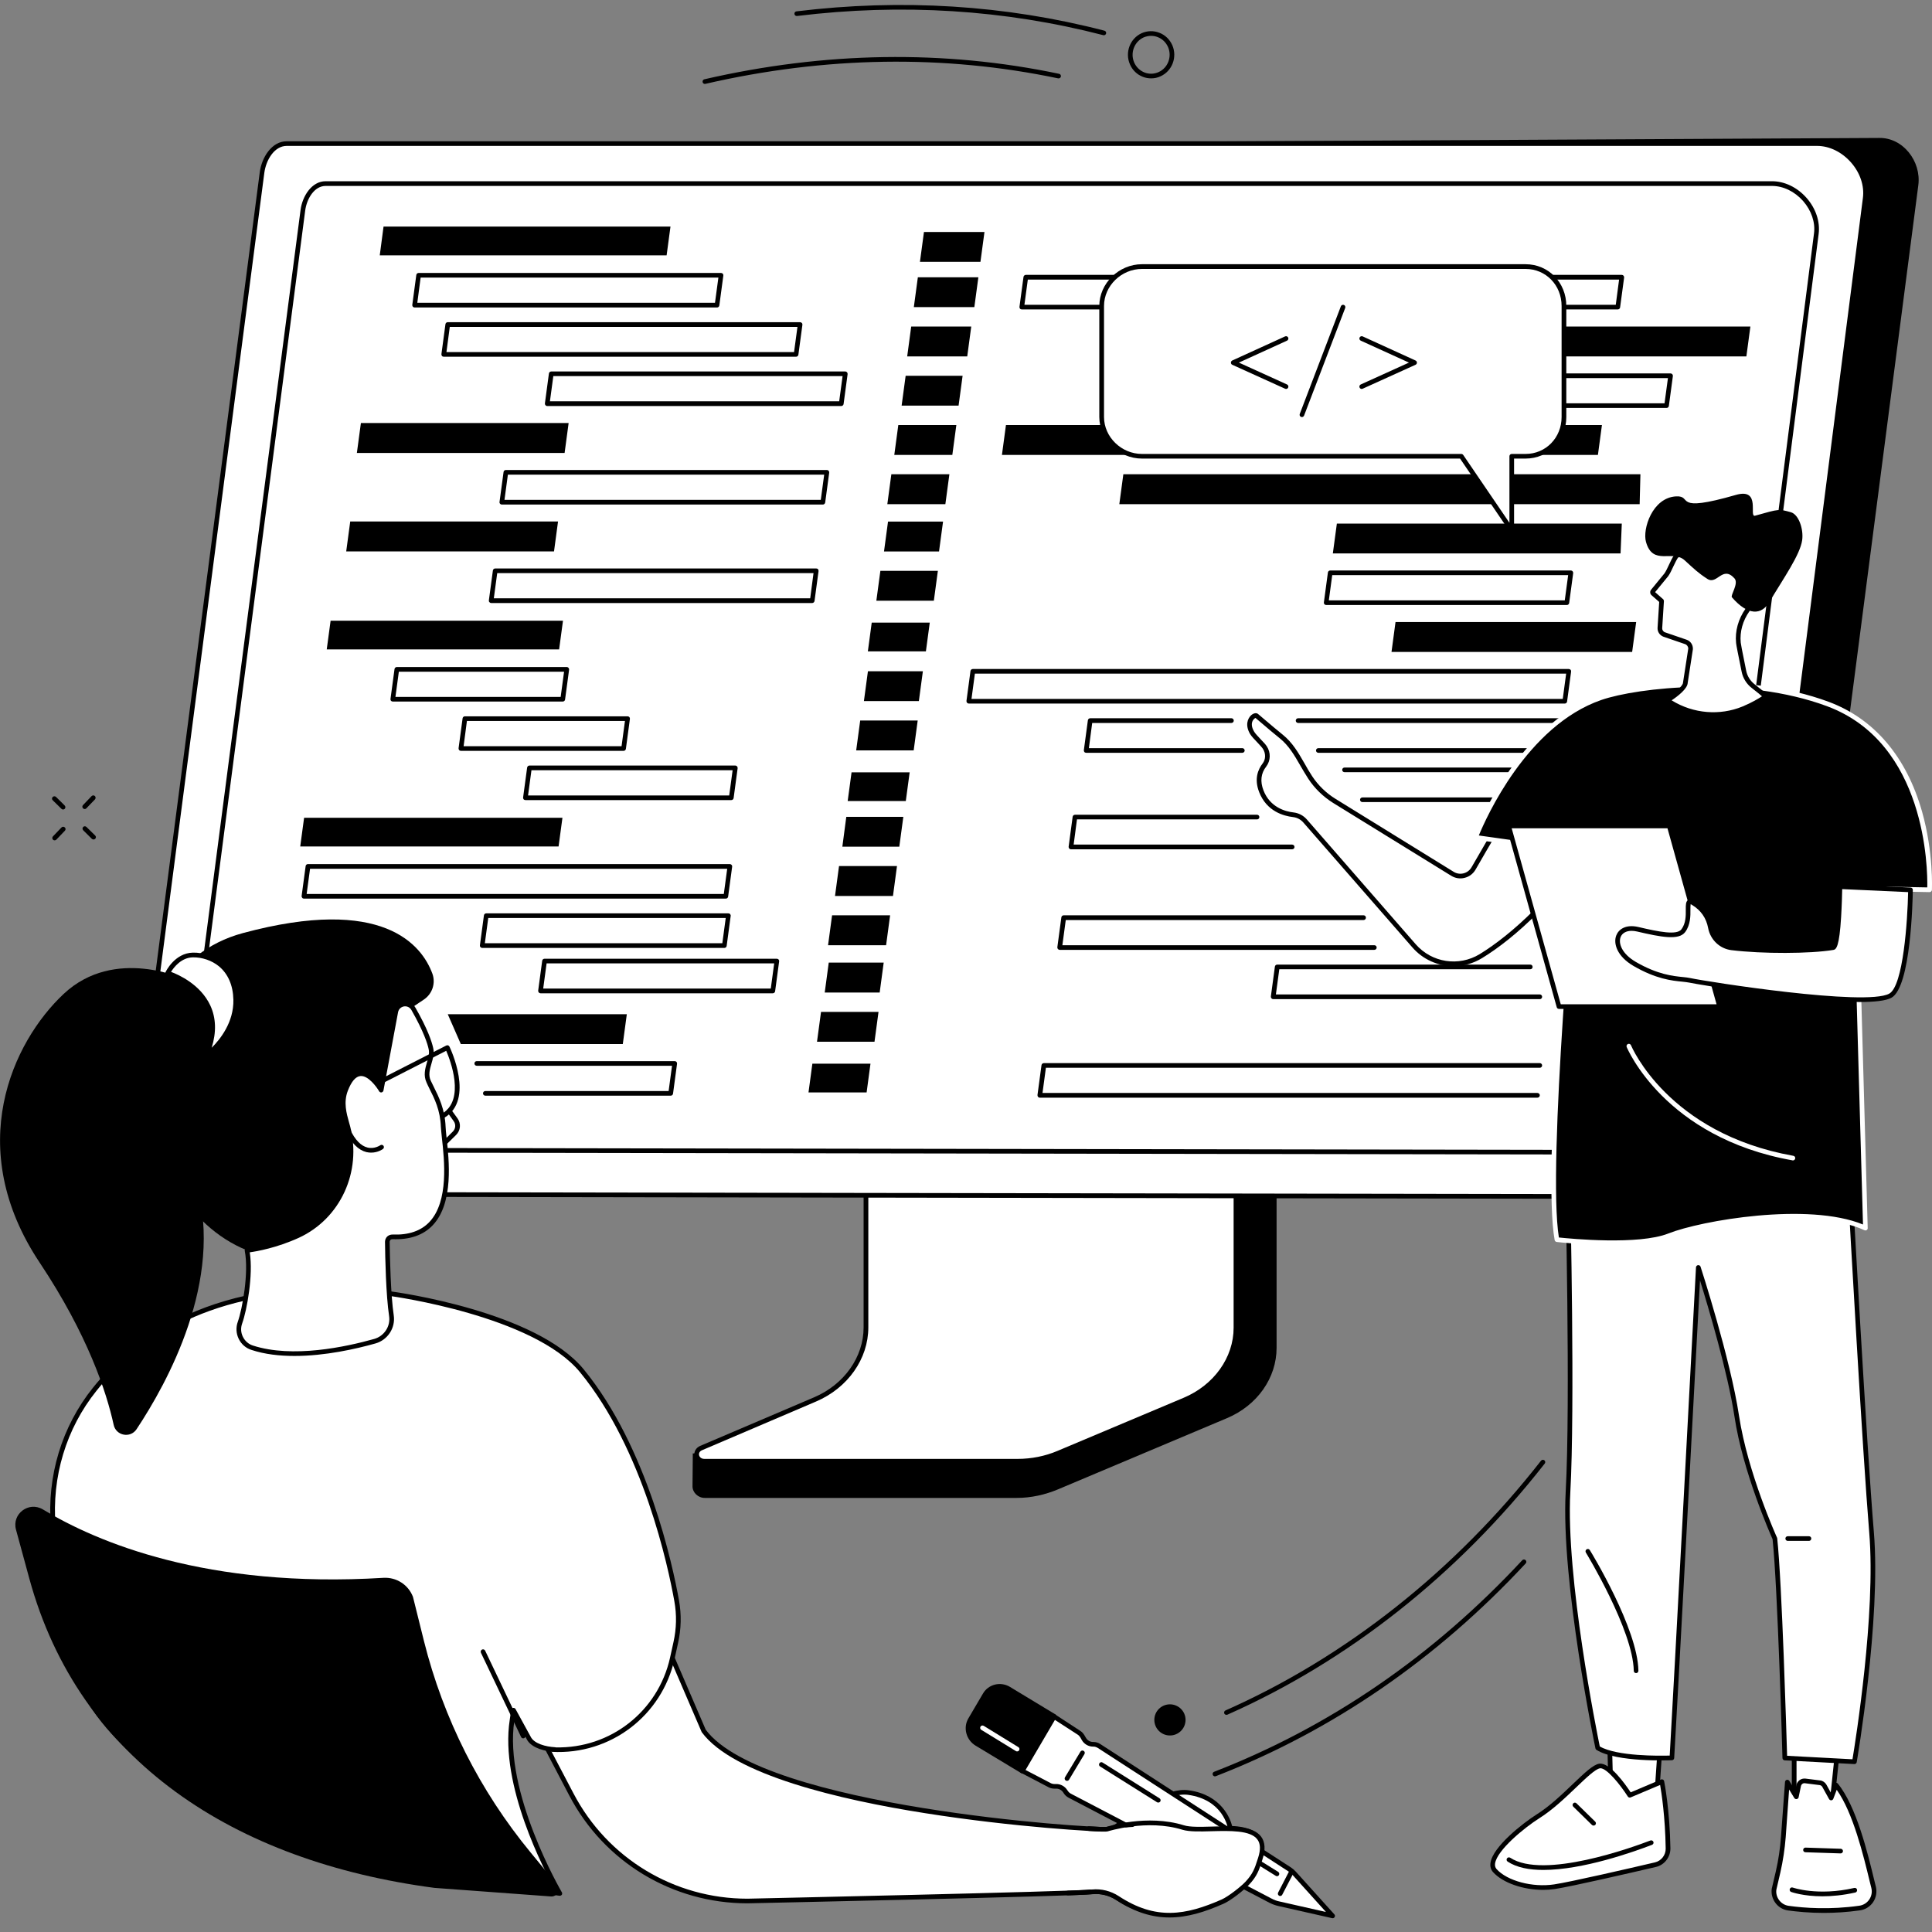<svg version="1.2" xmlns="http://www.w3.org/2000/svg" viewBox="0 0 2500 2500" width="800" height="800">
	<rect x="0" y="0" width="2500" height="2500" fill="#808080" stroke="none"/>
	<title>24070836_bwink_edu_05_single_05</title>
	<style>
		.s0 { fill: #000000 } 
		.s1 { fill: #ffffff } 
	</style>
	<g id="Illustration">
		<g id="Coding workshop 1 ">
			<g id="&lt;Group&gt;">
				<g id="&lt;Group&gt;">
					<g id="&lt;Group&gt;">
						<g id="&lt;Group&gt;">
							<path id="&lt;Path&gt;" class="s0" d="m1646.9 1334.6l-474.3 3c-3 0-4 2.8-4 5.6v403.5c0 38.6-269.5 139-272.1 133.9l-0.4 42.7c0 7.9 7 15 15.9 15h6q0 0 0.1 0h397.6c18.5 0 36.7-4.1 53.4-11.1l218.6-92.1c39.4-16.6 64.2-52.2 64.2-91v-403.9c0-2.7-1.9-5.6-5-5.6z"/>
							<g id="&lt;Group&gt;">
								<path id="&lt;Path&gt;" class="s1" d="m1120.5 1314.1v403.6c0 39.8-25.6 76-65.8 93.2l-147.5 62.9c-9.6 4.1-6.3 17 4.3 17h405.3c18.2 0 36.2-3.6 52.7-10.5l163.4-68.8c40.5-17.1 66.4-53.4 66.4-93.4v-404c0-1.7-1.5-3-3.4-3h-472c-1.9 0-3.4 1.3-3.4 3z"/>
								<path id="&lt;Compound Path&gt;" class="s0" d="m1316.8 1893.9h-405.3c-7.4 0-11.8-4.9-12.8-9.8-1.1-5.5 1.8-10.7 7.3-13.1l147.5-62.9c38.9-16.6 64-52.1 64-90.4v-403.6c0-3.3 2.9-6 6.4-6h472c3.5 0 6.4 2.7 6.4 6v404c0 41-26.8 78.7-68.2 96.2l-163.5 68.8c-16.7 7-35.3 10.8-53.8 10.8zm-193.2-579.7v403.5c0 40.7-26.6 78.4-67.7 95.9l-147.5 63c-2.9 1.2-4.3 3.6-3.8 6.3 0.5 2.3 2.6 4.9 6.9 4.9h405.3c17.7 0 35.5-3.5 51.5-10.3l163.4-68.8c39.2-16.5 64.6-52.1 64.6-90.6v-404c-0.1 0.1-0.2 0-0.4 0h-472c-0.2 0-0.3 0-0.3 0.1z"/>
							</g>
						</g>
						<g id="&lt;Group&gt;">
							<path id="&lt;Path&gt;" class="s0" d="m234 1545.4l2044.2 4.6c17.9 0 35.7-13.5 38-31.3l166.1-1279.1c4-31-20-61.8-50.9-61.1l-2020.5 10.7z"/>
							<g id="&lt;Group&gt;">
								<path id="&lt;Path&gt;" class="s1" d="m2351.2 185.8c35.1 0 66.9 35.7 62.4 70.6l-161.3 1259.2c-2.3 17.8-21.3 32.8-39.2 32.8l-2008-3.2c-21.5 0-35.8-17.8-33.1-39.2l167-1282.5c2.3-17.8 14.1-37.7 32-37.7z"/>
								<path id="&lt;Compound Path&gt;" class="s0" d="m2213.1 1551.5l-2008-3.3c-10.9 0-20.6-4.2-27.3-11.9-7-8-10.2-19.2-8.8-30.6l167.1-1282.6c2.5-19.5 15.6-40.3 34.9-40.3h1980.2c17.7 0 35.4 8.5 48.5 23.4 13 14.8 19.1 33.2 16.9 50.6l-161.3 1259.2c-2.4 18.9-22.1 35.5-42.2 35.5zm-1842.1-1362.7c-15.9 0-26.8 18.1-29 35.1l-167 1282.5c-1.2 9.9 1.3 19.1 7.3 25.9 5.6 6.3 13.7 9.9 22.8 9.9l2008 3.2c16.9 0 34.2-14.4 36.2-30.2l161.3-1259.2c2-15.6-3.6-32.4-15.4-45.8-12-13.6-28-21.4-44-21.4z"/>
							</g>
							<path id="&lt;Compound Path&gt;" class="s0" d="m2165.9 1494.1l-1897.3-3c-10 0-19-3.9-25.2-11-6.6-7.4-9.5-17.7-8.1-28.4l153.6-1179.9c2.3-18 14.5-37.3 32.4-37.3h1871.6c16.4 0 32.7 7.9 44.8 21.6 12 13.7 17.7 30.7 15.6 46.8l-148.4 1158.4c-2.2 17.5-20.5 32.8-39 32.8zm-1744.6-1253.5c-14.5 0-24.4 16.5-26.4 32l-153.7 1179.9c-1.1 9 1.2 17.4 6.7 23.6 5.1 5.8 12.5 9 20.7 9l1897.3 3c15.4 0 31.2-13.1 33.1-27.6l148.3-1158.4c1.9-14.3-3.3-29.6-14.1-42-11-12.4-25.7-19.5-40.3-19.5z"/>
						</g>
					</g>
				</g>
				<g id="&lt;Group&gt;">
					<g id="&lt;Group&gt;">
						<path id="&lt;Compound Path&gt;" class="s0" d="m2093.4 400.4h-771.2c-0.9 0-1.7-0.3-2.3-1-0.6-0.7-0.8-1.5-0.7-2.4l5.2-38.6c0.2-1.5 1.5-2.7 3-2.7h771.2c0.9 0 1.7 0.4 2.3 1.1 0.5 0.6 0.8 1.5 0.7 2.4l-5.2 38.6c-0.2 1.5-1.5 2.6-3 2.6zm-767.8-6h765.2l4.3-32.6h-765.1z"/>
						<path id="&lt;Path&gt;" class="s0" d="m2259.8 461.2h-785.7l5.2-38.7h785.7z"/>
						<path id="&lt;Compound Path&gt;" class="s0" d="m2156.5 527.9h-406.1c-0.9 0-1.7-0.3-2.3-1-0.6-0.7-0.8-1.5-0.7-2.4l5.2-38.7c0.2-1.5 1.4-2.6 3-2.6h406.1c0.9 0 1.7 0.4 2.3 1.1 0.5 0.6 0.8 1.5 0.7 2.3l-5.2 38.7c-0.2 1.5-1.5 2.6-3 2.6zm-402.7-6h400.1l4.4-32.6h-400.1z"/>
						<path id="&lt;Compound Path&gt;" class="s0" d="m2024.8 910.4h-771.2c-0.8 0-1.7-0.4-2.2-1-0.6-0.7-0.9-1.6-0.8-2.4l5.2-38.7c0.2-1.5 1.5-2.6 3-2.6h771.2c0.9 0 1.7 0.4 2.3 1 0.6 0.7 0.8 1.6 0.7 2.4l-5.2 38.7c-0.2 1.5-1.4 2.6-3 2.6zm-767.7-6h765.1l4.4-32.7h-765.1z"/>
						<path id="&lt;Path&gt;" class="s0" d="m1607.6 974.1h-202.1c-0.9 0-1.7-0.3-2.3-1-0.5-0.6-0.8-1.5-0.7-2.4l5.2-38.6c0.2-1.5 1.5-2.7 3-2.7h182.8c1.6 0 3 1.4 3 3.1 0 1.6-1.4 3-3 3h-180.2l-4.3 32.6h198.6c1.6 0 3 1.4 3 3 0 1.7-1.4 3-3 3z"/>
						<path id="&lt;Path&gt;" class="s0" d="m2191.3 974.1h-485.4c-1.6 0-3-1.3-3-3 0-1.6 1.4-3 3-3h482.7l4.4-32.6h-513.3c-1.6 0-3-1.4-3-3 0-1.7 1.4-3.1 3-3.1h516.8c0.8 0 1.7 0.4 2.2 1.1 0.6 0.6 0.9 1.5 0.8 2.4l-5.2 38.6c-0.2 1.5-1.5 2.6-3 2.6z"/>
						<path id="&lt;Path&gt;" class="s0" d="m2182.7 1037.9h-419.8c-1.6 0-3-1.4-3-3 0-1.7 1.4-3 3-3h417.2l4.3-32.7h-444.6c-1.6 0-3-1.3-3-3 0-1.7 1.4-3 3-3h448.1c0.9 0 1.7 0.4 2.3 1 0.5 0.7 0.8 1.5 0.7 2.4l-5.2 38.7c-0.2 1.5-1.5 2.6-3 2.6z"/>
						<path id="&lt;Path&gt;" class="s0" d="m1672 1099h-286.2c-0.9 0-1.7-0.4-2.3-1.1-0.5-0.6-0.8-1.5-0.7-2.3l5.2-38.7c0.2-1.5 1.5-2.6 3-2.6h235.6c1.7 0 3 1.3 3 3 0 1.7-1.3 3-3 3h-233l-4.3 32.6h282.7c1.7 0 3.1 1.4 3.1 3.1 0 1.6-1.4 3-3.1 3z"/>
						<path id="&lt;Path&gt;" class="s0" d="m2067.7 588.7h-771.2l5.2-38.7h771.2z"/>
						<path id="&lt;Path&gt;" class="s0" d="m2121.7 652.4h-673.3l5.2-38.7h669.1z"/>
						<path id="&lt;Compound Path&gt;" class="s0" d="m2027.5 782.9h-311.4c-0.9 0-1.7-0.4-2.3-1-0.6-0.7-0.8-1.5-0.7-2.4l5.2-38.7c0.2-1.5 1.5-2.6 3-2.6h311.4c0.8 0 1.7 0.4 2.2 1 0.6 0.7 0.9 1.6 0.8 2.4l-5.2 38.7c-0.2 1.5-1.5 2.6-3 2.6zm-308-6h305.3l4.4-32.7h-305.3z"/>
						<path id="&lt;Path&gt;" class="s0" d="m2112 843.6h-311.4l5.2-38.7h311.4z"/>
						<path id="&lt;Path&gt;" class="s0" d="m2097 716.1h-372.3l5.2-38.6h368.7z"/>
						<path id="&lt;Path&gt;" class="s1" d="m1990.6 1162.4h-771.3l5.2-38.7h771.3z"/>
						<path id="&lt;Path&gt;" class="s0" d="m1778.4 1229.1h-407.2c-0.8 0-1.7-0.4-2.2-1-0.6-0.7-0.9-1.5-0.8-2.4l5.2-38.7c0.2-1.5 1.5-2.6 3-2.6h388.1c1.7 0 3 1.4 3 3 0 1.7-1.3 3.1-3 3.1h-385.4l-4.4 32.6h403.7c1.6 0 3 1.3 3 3 0 1.7-1.4 3-3 3z"/>
						<path id="&lt;Path&gt;" class="s0" d="m1992.5 1292.9h-345c-0.8 0-1.7-0.4-2.2-1.1-0.6-0.6-0.9-1.5-0.8-2.4l5.2-38.6c0.2-1.5 1.5-2.6 3-2.6h327.5c1.7 0 3 1.3 3 3 0 1.7-1.3 3-3 3h-324.8l-4.4 32.6h341.5c1.7 0 3 1.4 3 3.1 0 1.6-1.3 3-3 3z"/>
						<path id="&lt;Path&gt;" class="s1" d="m1964.8 1353.6h-771.2l5.2-38.7h771.2z"/>
						<path id="&lt;Path&gt;" class="s0" d="m1989.4 1420.4h-643.9c-0.9 0-1.7-0.4-2.3-1.1-0.5-0.6-0.8-1.5-0.7-2.4l5.2-38.6c0.2-1.5 1.5-2.6 3-2.6h641.8c1.7 0 3 1.3 3 3 0 1.6-1.3 3-3 3h-639.1l-4.4 32.6h640.4c1.7 0 3.1 1.4 3.1 3 0 1.7-1.4 3.1-3.1 3.1z"/>
					</g>
					<g id="&lt;Group&gt;">
						<path id="&lt;Path&gt;" class="s0" d="m1198.1 842.9h-75.1l5-37.2h75.1z"/>
						<path id="&lt;Path&gt;" class="s0" d="m1260.8 397.4h-78.3l5.2-38.6h78.3z"/>
						<path id="&lt;Path&gt;" class="s0" d="m1268.7 338.8h-78.3l5.2-38.6h78.3z"/>
						<path id="&lt;Path&gt;" class="s0" d="m1251.6 461.2h-77.7l5.2-38.7h77.7z"/>
						<path id="&lt;Path&gt;" class="s0" d="m1240.4 524.9h-73.7l5.2-38.6h73.7z"/>
						<path id="&lt;Path&gt;" class="s0" d="m1232.3 588.7h-75.1l5.2-38.7h75.1z"/>
						<path id="&lt;Path&gt;" class="s0" d="m1223.3 652.4h-75.1l5.2-38.7h75.1z"/>
						<path id="&lt;Path&gt;" class="s0" d="m1208.4 777.3h-74.4l5.2-38.6h74.4z"/>
						<path id="&lt;Path&gt;" class="s0" d="m1215.1 713.6h-71.2l5.2-38.7h71.2z"/>
						<path id="&lt;Path&gt;" class="s0" d="m1172.1 1036.5h-75.2l5-37.1h75.2z"/>
						<path id="&lt;Path&gt;" class="s0" d="m1182.3 971h-74.4l5.2-38.7h74.4z"/>
						<path id="&lt;Path&gt;" class="s0" d="m1189 907.2h-71.1l5.2-38.6h71.1z"/>
						<path id="&lt;Path&gt;" class="s0" d="m1121.4 1413.6h-75.2l5-37.2h75.2z"/>
						<path id="&lt;Path&gt;" class="s0" d="m1163.7 1095.6h-73.7l5.1-38.6h73.8z"/>
						<path id="&lt;Path&gt;" class="s0" d="m1155.5 1159.4h-75l5.2-38.7h75z"/>
						<path id="&lt;Path&gt;" class="s0" d="m1146.6 1223.1h-75.1l5.2-38.7h75.1z"/>
						<path id="&lt;Path&gt;" class="s0" d="m1131.6 1348h-74.4l5.2-38.6h74.4z"/>
						<path id="&lt;Path&gt;" class="s0" d="m1138.3 1284.3h-71.1l5.2-38.7h71.1z"/>
					</g>
					<g id="&lt;Group&gt;">
						<path id="&lt;Path&gt;" class="s0" d="m862.6 330.4h-371.2l4.9-37.2h371.3z"/>
						<path id="&lt;Compound Path&gt;" class="s0" d="m927.8 397.9h-391.3c-0.9 0-1.7-0.4-2.3-1-0.5-0.7-0.8-1.6-0.7-2.4l5.2-38.7c0.2-1.5 1.5-2.6 3-2.6h391.3c0.9 0 1.7 0.4 2.3 1 0.6 0.7 0.8 1.5 0.7 2.4l-5.2 38.7c-0.2 1.5-1.5 2.6-3 2.6zm-387.8-6.1h385.2l4.4-32.6h-385.3z"/>
						<path id="&lt;Compound Path&gt;" class="s0" d="m1030.1 461.6h-455.9c-0.9 0-1.7-0.3-2.3-1-0.5-0.7-0.8-1.5-0.7-2.4l5.2-38.7c0.2-1.5 1.5-2.6 3-2.6h455.9c0.9 0 1.7 0.4 2.3 1.1 0.6 0.6 0.8 1.5 0.7 2.4l-5.2 38.6c-0.2 1.5-1.5 2.6-3 2.6zm-452.4-6h449.8l4.4-32.6h-449.9z"/>
						<path id="&lt;Compound Path&gt;" class="s0" d="m1088.6 525.4h-380.5c-0.9 0-1.7-0.4-2.3-1.1-0.5-0.6-0.8-1.5-0.7-2.3l5.2-38.7c0.2-1.5 1.5-2.6 3-2.6h380.5c0.8 0 1.7 0.4 2.2 1 0.6 0.7 0.9 1.5 0.8 2.4l-5.2 38.7c-0.2 1.5-1.5 2.6-3 2.6zm-377-6.1h374.3l4.4-32.6h-374.3z"/>
						<path id="&lt;Path&gt;" class="s0" d="m723.5 840.3h-300.7l5-37.1h300.7z"/>
						<path id="&lt;Compound Path&gt;" class="s0" d="m728.2 907.8h-219.9c-0.9 0-1.7-0.3-2.3-1-0.6-0.6-0.8-1.5-0.7-2.4l5.2-38.6c0.2-1.5 1.5-2.7 3-2.7h219.9c0.8 0 1.7 0.4 2.2 1.1 0.6 0.6 0.9 1.5 0.8 2.4l-5.2 38.6c-0.2 1.5-1.5 2.6-3 2.6zm-216.5-6h213.8l4.4-32.6h-213.8z"/>
						<path id="&lt;Compound Path&gt;" class="s0" d="m806.9 971.6h-210.5c-0.9 0-1.7-0.4-2.3-1-0.5-0.7-0.8-1.6-0.7-2.4l5.2-38.7c0.2-1.5 1.5-2.6 3-2.6h210.5c0.9 0 1.7 0.4 2.3 1 0.6 0.7 0.8 1.5 0.7 2.4l-5.2 38.7c-0.2 1.5-1.5 2.6-3 2.6zm-207-6h204.4l4.4-32.7h-204.5z"/>
						<path id="&lt;Compound Path&gt;" class="s0" d="m946.3 1035.3h-266.4c-0.9 0-1.7-0.3-2.3-1-0.6-0.7-0.8-1.5-0.7-2.4l5.2-38.6c0.2-1.5 1.5-2.7 3-2.7h266.4c0.8 0 1.7 0.4 2.2 1.1 0.6 0.6 0.9 1.5 0.8 2.4l-5.2 38.6c-0.2 1.5-1.5 2.6-3 2.6zm-263-6h260.3l4.4-32.6h-260.3z"/>
						<path id="&lt;Path&gt;" class="s0" d="m730.6 586.1h-268.8l5.2-38.7h268.8z"/>
						<path id="&lt;Compound Path&gt;" class="s0" d="m1064.8 652.9h-415.5c-0.8 0-1.7-0.4-2.2-1.1-0.6-0.6-0.9-1.5-0.7-2.4l5.2-38.6c0.2-1.5 1.4-2.6 2.9-2.6h415.5c0.8 0 1.7 0.3 2.2 1 0.6 0.7 0.9 1.5 0.8 2.4l-5.2 38.6c-0.2 1.5-1.5 2.7-3 2.7zm-412-6.1h409.3l4.4-32.6h-409.3z"/>
						<path id="&lt;Path&gt;" class="s0" d="m716.9 713.5h-268.9l5.2-38.7h268.9z"/>
						<path id="&lt;Compound Path&gt;" class="s0" d="m1051 780.3h-415.4c-0.9 0-1.7-0.4-2.3-1.1-0.6-0.6-0.8-1.5-0.7-2.4l5.2-38.6c0.2-1.5 1.5-2.6 3-2.6h415.4c0.9 0 1.7 0.3 2.3 1 0.5 0.6 0.8 1.5 0.7 2.4l-5.2 38.6c-0.2 1.5-1.5 2.7-3 2.7zm-412-6.1h409.4l4.3-32.6h-409.3z"/>
						<path id="&lt;Path&gt;" class="s0" d="m722.8 1095.3h-334.3l5-37.1h334.3z"/>
						<path id="&lt;Compound Path&gt;" class="s0" d="m939.2 1162.8h-545.9c-0.8 0-1.7-0.3-2.2-1-0.6-0.7-0.9-1.5-0.8-2.4l5.2-38.7c0.2-1.5 1.5-2.6 3-2.6h545.9c0.9 0 1.7 0.4 2.3 1.1 0.6 0.6 0.8 1.5 0.7 2.3l-5.2 38.7c-0.2 1.5-1.5 2.6-3 2.6zm-542.4-6h539.8l4.4-32.6h-539.8z"/>
						<path id="&lt;Compound Path&gt;" class="s0" d="m937.4 1226.6h-313.4c-0.9 0-1.7-0.4-2.3-1.1-0.6-0.6-0.8-1.5-0.7-2.3l5.2-38.7c0.2-1.5 1.4-2.6 3-2.6h313.4c0.8 0 1.7 0.3 2.2 1 0.6 0.7 0.9 1.5 0.7 2.4l-5.2 38.7c-0.2 1.5-1.4 2.6-2.9 2.6zm-310-6.1h307.3l4.4-32.6h-307.3z"/>
						<path id="&lt;Path&gt;" class="s0" d="m805.9 1351h-209.6l-16.9-38.6h231.7z"/>
						<path id="&lt;Compound Path&gt;" class="s0" d="m1000 1285.3h-300.6c-0.8 0-1.7-0.4-2.2-1.1-0.6-0.6-0.9-1.5-0.8-2.3l5.2-38.7c0.2-1.5 1.5-2.6 3-2.6h300.6c0.9 0 1.7 0.4 2.3 1 0.6 0.7 0.8 1.5 0.7 2.4l-5.2 38.7c-0.2 1.5-1.5 2.6-3 2.6zm-297.1-6.1h294.5l4.4-32.6h-294.5z"/>
						<path id="&lt;Path&gt;" class="s0" d="m867.9 1417.8h-239.9c-1.6 0-3-1.3-3-3 0-1.7 1.4-3 3-3h237.2l4.4-32.7h-252.7c-1.7 0-3-1.3-3-3 0-1.6 1.3-3 3-3h256.2c0.9 0 1.7 0.4 2.3 1 0.5 0.7 0.8 1.6 0.7 2.4l-5.2 38.7c-0.2 1.5-1.5 2.6-3 2.6z"/>
					</g>
				</g>
			</g>
			<g id="&lt;Group&gt;">
				<g id="&lt;Group&gt;">
					<g id="&lt;Group&gt;">
						<g id="&lt;Group&gt;">
							<path id="&lt;Path&gt;" class="s1" d="m2377.7 2265.4l-7.6 72.2-48.5 5.8v-85.7z"/>
							<path id="&lt;Compound Path&gt;" class="s0" d="m2321.6 2346.4c-0.7 0-1.4-0.3-2-0.8-0.6-0.6-1-1.4-1-2.2v-85.7c0-0.8 0.4-1.7 1.1-2.2 0.6-0.6 1.5-0.9 2.3-0.8l56.1 7.7c1.6 0.2 2.7 1.7 2.6 3.3l-7.6 72.2c-0.1 1.4-1.2 2.6-2.6 2.7l-48.5 5.8q-0.2 0-0.4 0zm3.1-85.2v78.8l42.7-5.1 7-66.9z"/>
						</g>
						<g id="&lt;Group&gt;">
							<g id="&lt;Group&gt;">
								<path id="&lt;Path&gt;" class="s1" d="m2314 2469.1c20.2 2.8 53.4 5.4 92.3-0.1 12.7-1.7 21.2-14.2 18.1-26.8-8.5-35-23.3-101.5-48.7-132.4l-6.3 16.8-8.6-15.8c-1.2-2.1-3.4-3.6-5.8-3.9l-19.1-2.4c-3.9-0.5-7.6 2.1-8.5 6.1l-3 14.5-11.6-19.1-5.2 71.1c-1.1 15.2-3.3 30.3-6.8 45.1l-5.2 22.4c-1.5 11.9 6.6 22.8 18.4 24.5z"/>
								<path id="&lt;Compound Path&gt;" class="s0" d="m2359.9 2475.3c-18.6 0-34.4-1.6-46.3-3.2-13.3-1.9-22.7-14.4-21-27.9l5.3-22.6c3.4-14.7 5.6-29.8 6.7-44.8l5.2-71c0.1-1.3 1-2.4 2.3-2.7 1.3-0.3 2.6 0.3 3.3 1.4l7.6 12.5 1.5-7.1c1.1-5.4 6.3-9.1 11.8-8.4l19.1 2.4c3.3 0.4 6.3 2.5 8 5.5l5.5 10 4-10.6c0.4-1 1.3-1.8 2.3-1.9 1.1-0.2 2.2 0.2 2.9 1 24 29.3 38.7 89.8 47.4 126l1.9 7.6c1.6 6.8 0.3 14.1-3.6 19.9-4 5.8-10.2 9.7-17.1 10.6-16.8 2.4-32.6 3.3-46.8 3.3zm-44.8-159.7l-4.4 61.7c-1.2 15.3-3.5 30.6-6.9 45.6l-5.2 22.4c-1.3 9.9 5.8 19.4 15.8 20.8 20.6 2.9 53.3 5.3 91.5-0.1 5.2-0.7 9.9-3.6 12.9-8 3-4.4 4-9.9 2.7-15l-1.9-7.6c-8.2-34-21.7-89.8-42.9-119.4l-4.4 11.6c-0.4 1.1-1.5 1.9-2.6 2-1.3 0-2.3-0.6-2.9-1.6l-8.7-15.7c-0.7-1.3-2-2.2-3.5-2.4l-19-2.4c-2.4-0.4-4.7 1.3-5.2 3.7l-3 14.5c-0.3 1.2-1.3 2.1-2.5 2.3-1.2 0.2-2.4-0.3-3.1-1.4z"/>
							</g>
							<path id="&lt;Path&gt;" class="s0" d="m2358.3 2453.8c-24.6 0-39.6-5.3-40.5-5.6-1.6-0.6-2.4-2.3-1.8-3.9 0.5-1.5 2.2-2.4 3.8-1.8 0.3 0.1 32.4 11.3 79.6 0.5 1.6-0.4 3.3 0.6 3.6 2.2 0.4 1.7-0.6 3.3-2.2 3.7-16.1 3.6-30.4 4.9-42.5 4.9z"/>
							<path id="&lt;Path&gt;" class="s0" d="m2381.8 2398.3q-0.1 0-0.1 0l-45.5-1.5c-1.7 0-3-1.4-2.9-3.1 0-1.7 1.5-3 3.1-2.9l45.5 1.5c1.6 0 2.9 1.4 2.9 3.1-0.1 1.6-1.4 2.9-3 2.9z"/>
						</g>
					</g>
					<g id="&lt;Group&gt;">
						<g id="&lt;Group&gt;">
							<path id="&lt;Path&gt;" class="s1" d="m2150.5 2227l-7.3 105.4h-58.4l-2.7-105.4z"/>
							<path id="&lt;Compound Path&gt;" class="s0" d="m2143.2 2335.4h-58.4c-1.6 0-3-1.3-3-3l-2.7-105.4c0-0.8 0.3-1.6 0.8-2.1 0.6-0.6 1.4-1 2.2-1h68.4c0.8 0 1.6 0.4 2.2 1 0.5 0.6 0.8 1.4 0.8 2.3l-7.3 105.4c-0.1 1.5-1.4 2.8-3 2.8zm-55.4-6.1h52.6l6.8-99.3h-62z"/>
						</g>
						<g id="&lt;Group&gt;">
							<g id="&lt;Group&gt;">
								<path id="&lt;Path&gt;" class="s1" d="m2158.4 2391.8c0.2 10-6.6 18.8-16.2 21-33.6 7.9-109.2 25.4-130.7 28.6-28 4.2-62.4-4.4-77.2-20.9-14.8-16.5 33.1-55.8 55.8-70.1 33.8-21.3 66.3-63.3 79.9-65.2 13.6-1.9 39 37.8 39 37.8l41.5-17.5c0 0 7.2 35.8 7.9 86.3z"/>
								<path id="&lt;Compound Path&gt;" class="s0" d="m1996.8 2445.5c-25.7 0-52.2-9-64.8-23-2.9-3.2-4-7.2-3.3-12 2.9-20.7 41.6-51.2 59.8-62.7 16.6-10.4 32.7-25.8 46.9-39.4 15.3-14.6 26.4-25.1 34.1-26.2 13.7-1.9 34 27.1 40.6 37.1l39.2-16.6c0.8-0.4 1.8-0.3 2.6 0.1 0.8 0.4 1.3 1.2 1.5 2.1 0.1 0.3 7.3 36.6 8.1 86.9 0.1 11.3-7.7 21.4-18.6 24-32.2 7.5-109.2 25.3-131 28.6-4.9 0.7-10 1.1-15.1 1.1zm74.2-157.4q-0.3 0-0.6 0.1c-5.9 0.8-18 12.4-30.8 24.6-14.4 13.8-30.8 29.4-47.9 40.1-18.7 11.8-54.6 41-57.1 58.5-0.4 2.9 0.3 5.2 1.9 7.1 13.8 15.4 46.5 24.1 74.5 19.9 21.6-3.2 98.4-21 130.5-28.5 8.2-1.9 14.1-9.5 13.9-18-0.6-40.6-5.4-71.9-7.2-82.2l-38.1 16.1c-1.3 0.6-2.9 0.1-3.7-1.1-9.9-15.5-27.1-36.6-35.4-36.6z"/>
							</g>
							<path id="&lt;Path&gt;" class="s0" d="m1997.2 2419.7c-18.2 0-34.5-3-46.3-10.8-1.4-0.9-1.8-2.7-0.9-4.1 0.9-1.4 2.8-1.8 4.2-0.9 43.3 28.4 158.7-13.6 181.4-22.3 1.5-0.6 3.3 0.2 3.9 1.7 0.6 1.6-0.2 3.3-1.8 3.9-23.9 9.2-89.6 32.5-140.5 32.5z"/>
							<path id="&lt;Path&gt;" class="s0" d="m2062.1 2362.3c-0.8 0-1.5-0.3-2.1-0.8l-24.2-23.7c-1.2-1.2-1.2-3.1 0-4.3 1.1-1.2 3-1.2 4.2 0l24.2 23.7c1.2 1.1 1.2 3 0.1 4.2-0.6 0.6-1.4 0.9-2.2 0.9z"/>
						</g>
					</g>
					<g id="&lt;Group&gt;">
						<g id="&lt;Group&gt;">
							<path id="&lt;Path&gt;" class="s1" d="m2394.2 1539.9c0 0 18.1 329.5 27.6 443.2 9.4 113.7-22.2 296.6-22.2 296.6l-90.1-4.8c0 0-6.1-222.3-12.8-284 0 0-38.1-83.7-49.4-158.3-11.2-74.6-49.7-192.5-49.7-192.5 0 0-31.2 588.3-34.2 634.6 0 0-70.6 3.1-96-12.9 0 0-44.8-214.6-38.4-331.3 6.4-116.7-0.6-406.7-0.6-406.7z"/>
							<path id="&lt;Compound Path&gt;" class="s0" d="m2399.7 2282.7q-0.1 0-0.2 0l-90.1-4.8c-1.6-0.1-2.8-1.4-2.9-2.9 0-2.2-6.2-221.8-12.8-283.3-3-6.8-38.6-87.3-49.3-158.7-8.7-57.4-33.9-141.5-44.6-176.2-5.1 96.1-30.7 576.7-33.4 618.1-0.1 1.5-1.3 2.7-2.8 2.8-3 0.1-71.9 3-97.8-13.4-0.7-0.4-1.1-1.1-1.3-1.9-0.5-2.1-44.9-216.3-38.5-332 6.4-115.3-0.6-403.6-0.6-406.5-0.1-0.9 0.3-1.7 0.9-2.3 0.6-0.5 1.4-0.8 2.2-0.8l365.9 16.1c1.5 0.1 2.8 1.3 2.8 2.9 0.2 3.3 18.2 330.7 27.6 443.1 9.4 112.8-21.9 295.4-22.2 297.3-0.2 1.4-1.5 2.5-2.9 2.5zm-87.2-10.7l84.6 4.5c3.8-22.9 30.4-188.5 21.7-293.1-8.9-107-25.7-408.6-27.4-440.6l-359.9-15.9c0.7 32.2 6.5 294.9 0.5 403.8-6.1 110.3 34.4 311.2 38.1 329.2 22.3 12.9 77.6 12.2 90.5 11.8 3.8-62.2 33.7-626 34-631.8 0.1-1.4 1.2-2.6 2.6-2.8 1.5-0.2 2.9 0.7 3.3 2 0.4 1.2 38.6 119 49.8 193 11.1 73.4 48.7 156.7 49.1 157.5q0.2 0.5 0.3 1c6.2 57.4 12 255.5 12.8 281.4z"/>
						</g>
						<path id="&lt;Path&gt;" class="s0" d="m2340.8 1993.9h-27.5c-1.7 0-3-1.4-3-3 0-1.7 1.3-3 3-3h27.5c1.7 0 3 1.3 3 3 0 1.6-1.3 3-3 3z"/>
						<path id="&lt;Path&gt;" class="s0" d="m2117.1 2165c-1.7 0-3-1.3-3-3-1-52.8-61.4-152-62-153-0.9-1.5-0.4-3.3 1-4.2 1.4-0.9 3.3-0.4 4.1 1 2.6 4.1 61.9 101.7 62.9 156.1 0 1.7-1.3 3.1-3 3.1q0 0 0 0z"/>
					</g>
				</g>
				<g id="&lt;Group&gt;">
					<g id="&lt;Group&gt;">
						<path id="&lt;Path&gt;" class="s1" d="m1972.8 1018.8c-5-0.4-46.5 70.8-66 104.9-5.6 9.7-17.9 12.8-27.4 7l-152.7-94.3c-12.4-7.7-23.1-18-31.2-30.3-12.8-19.4-20.3-39.1-37.4-52.9-13.9-11.3-27.9-23.7-32.2-27-2.6-2-14.8 6.7-5.6 22.2 2.8 4.7 13.4 14.3 16.3 18.7 4.6 7 4.6 16.3-0.5 22.9-5.5 7-10.1 18.3-3.9 34 9.1 23.2 29.7 29 41.4 30.3 5.9 0.7 11.2 3.6 15.1 8l140.9 161.5c21.9 25 58.4 30.7 86.7 13.4 45.9-28 104.8-84.4 147.3-155.7z"/>
						<path id="&lt;Compound Path&gt;" class="s0" d="m1880.9 1250.2c-19.9 0-39.6-8.4-53.5-24.5l-140.9-161.4c-3.4-3.9-8.1-6.4-13.3-7-12.2-1.4-34.1-7.4-43.8-32.2-6.8-17.2-1.4-29.6 4.3-37 4.3-5.4 4.4-13.2 0.4-19.3-1.2-1.8-4.2-5-7.1-8.1-3.8-3.9-7.6-8-9.3-10.8-6.7-11.2-3.4-20.1 1.3-24.4 3.1-2.7 6.6-3.4 8.8-1.7 1.8 1.4 5.4 4.5 9.8 8.3 6.1 5.2 14.4 12.2 22.4 18.7 12.5 10.1 20 23.1 27.9 36.8 3.1 5.6 6.4 11.3 10.1 16.9 7.7 11.7 18.2 21.9 30.3 29.3l152.7 94.3c3.8 2.4 8.4 3.1 12.8 2 4.4-1.1 8.1-3.9 10.4-7.9 61.4-107 65.8-106.7 68.9-106.5q0.8 0.1 1.4 0.6l90.8 62.8c1.3 0.9 1.7 2.6 0.9 4-45.7 76.6-106.5 131.2-148.3 156.6-11.5 7.1-24.3 10.5-37 10.5zm-256.3-321.2c-0.8 0.3-2.4 1.5-3.6 3.6-1.4 2.8-2.2 7.4 1.9 14.2 1.3 2.3 5.1 6.3 8.4 9.8 3.3 3.4 6.3 6.6 7.8 8.9 5.5 8.2 5.2 18.8-0.6 26.4-6.9 8.8-8.1 19.3-3.5 31 8.5 21.8 28.1 27.2 38.9 28.4 6.7 0.8 12.7 4 17.1 9l140.9 161.5c20.9 24 55.8 29.3 82.9 12.8 40.7-24.9 99.8-77.8 144.8-152.2l-86.8-60c-5.4 5.5-24.4 34.8-63.4 102.8-3.1 5.4-8.1 9.2-14.1 10.7-6 1.6-12.2 0.6-17.5-2.7l-152.7-94.2c-12.8-8-23.9-18.7-32.1-31.2-3.8-5.8-7.1-11.6-10.4-17.2-7.6-13.2-14.8-25.7-26.4-35.1-8.1-6.5-16.4-13.6-22.5-18.8-4-3.4-7.2-6.2-9.1-7.7z"/>
					</g>
					<g id="&lt;Group&gt;">
						<path id="&lt;Path&gt;" class="s0" d="m2496.8 1151.3c0 0 10.2-187.6-131.7-240.4-109.9-40.8-250.2-23.2-294.1-7.9-108.3 37.5-161.6 180.6-161.6 180.6l126.9 17.8c0 0-38.2 411-21.7 502.7 0 0 102.2 12 145.5-5.2 43.3-17.2 185.7-41.2 253.7-9.7l-12.3-439.6z"/>
						<path id="&lt;Compound Path&gt;" class="s1" d="m2086.7 1611.2c-36.4 0-70-3.8-72.4-4.1-1.3-0.2-2.4-1.2-2.6-2.5-15.9-88 17.7-460.9 21.3-500.6l-124-17.5c-0.9-0.1-1.7-0.6-2.2-1.4-0.4-0.8-0.5-1.7-0.2-2.6 0.5-1.4 55-144.8 163.4-182.4 48-16.6 188.6-32 296.2 8 58.9 21.9 100.7 71 120.9 142 15.1 53.4 12.8 100.9 12.8 101.4-0.1 1.6-1.5 2.9-3.1 2.9q0 0 0 0l-92.2-1.8 12.2 436.5c0.1 1-0.4 2-1.3 2.6-0.9 0.5-2 0.6-2.9 0.2-68-31.4-208.8-7.1-251.4 9.8-18.6 7.4-47.4 9.5-74.5 9.5zm-69.5-9.9c15.2 1.6 103.2 10.1 141.7-5.2 42.4-16.8 180.8-40.8 251.8-11.6l-12.3-434.8c0-0.9 0.3-1.7 0.9-2.3 0.6-0.5 1.5-0.8 2.2-0.8l92.4 1.7c0.5-23.9-1.3-186.8-129.8-234.5-106.2-39.5-244.8-24.4-292.1-8-96.3 33.4-149.3 153.2-158.4 175.3l123.1 17.3c1.6 0.3 2.8 1.7 2.6 3.3-0.4 4.1-37.4 405.2-22.1 499.6z"/>
					</g>
					<path id="&lt;Path&gt;" class="s1" d="m2320 1501.6q-0.3 0-0.5-0.1c-165.7-29.4-214.1-145.5-214.6-146.7-0.6-1.5 0.2-3.3 1.7-3.9 1.5-0.6 3.3 0.1 3.9 1.7 0.5 1.1 47.8 114.1 210 143 1.7 0.3 2.8 1.8 2.5 3.5-0.3 1.5-1.6 2.5-3 2.5z"/>
					<g id="&lt;Group&gt;">
						<path id="&lt;Path&gt;" class="s1" d="m2017.3 1302.5h207.8l-65.1-233.7h-207.8z"/>
						<path id="&lt;Compound Path&gt;" class="s0" d="m2225.1 1305.5h-207.8c-1.4 0-2.6-0.9-2.9-2.2l-65.1-233.7c-0.3-0.9-0.1-1.9 0.5-2.6 0.5-0.8 1.4-1.2 2.4-1.2h207.8c1.4 0 2.6 0.9 2.9 2.2l65.1 233.7c0.3 0.9 0.1 1.9-0.5 2.6-0.5 0.8-1.4 1.2-2.4 1.2zm-205.5-6h201.6l-63.5-227.7h-201.6z"/>
					</g>
					<g id="&lt;Group&gt;">
						<path id="&lt;Path&gt;" class="s1" d="m2472.2 1151.5l-91.4-4.1c0 0-0.7 77.4-8.9 78.8-29.4 5-91 5.2-131 0.3-14-1.7-25-12.4-27.6-26.3-2-10.5-7.7-22.8-22-31.7-13.8-8.6-0.2 18.4-13.1 35.8-7 9.3-29 5.2-59-1.8-30-7-37.6 25.3-4 44.8 36.5 21.1 59.7 18.8 71.3 21.2 23.2 5 228 37.3 259.6 20 24.4-13.4 26.1-137 26.1-137z"/>
						<path id="&lt;Compound Path&gt;" class="s0" d="m2406.4 1296.6c-73.1 0-208.9-22.6-220.5-25.1-2.4-0.5-5.3-0.8-8.8-1.2-13.6-1.3-34.2-3.4-63.4-20.4-21.2-12.3-26.4-29.1-22.2-39.6 3-7.7 12.1-14.5 28.4-10.8 27.1 6.4 50 10.9 55.9 3 5.8-7.8 5.7-18 5.6-25.5 0-6.2-0.1-10.6 3.2-12.5 2.8-1.6 6.1 0.1 8.3 1.5 12.6 7.7 20.6 19.4 23.3 33.6 2.4 12.8 12.5 22.4 25 23.9 39.5 4.8 99.9 4.7 129.7-0.2 3.9-4.7 6.6-42.8 6.9-76 0-0.8 0.3-1.6 0.9-2.1 0.6-0.6 1.4-0.9 2.2-0.9l91.4 4.2c1.7 0.1 2.9 1.4 2.9 3-0.2 12.9-2.4 125.8-27.7 139.6-7.1 3.9-22 5.5-41.1 5.5zm-295.1-92.1c-6.9 0-12.2 2.9-14.2 8-3.2 8.2 1.6 21.7 19.6 32.2 28.1 16.3 47.9 18.3 61 19.6 3.7 0.4 6.8 0.7 9.4 1.3 23.6 5 227.2 36.8 257.5 20.2 18.3-9.9 23.8-95.5 24.5-131.4l-85.3-3.9c-0.1 6.3-0.5 21.2-1.4 36-2.3 38.2-6.2 42.1-10 42.7-30.1 5-91.7 5.2-131.9 0.3-15.1-1.8-27.3-13.4-30.2-28.7-2.4-12.8-9.3-22.8-20.6-29.7-0.9-0.6-1.6-0.9-2-1.1-0.3 1.4-0.3 4.6-0.3 7 0.1 7.8 0.2 19.7-6.8 29.1-8.1 10.9-30.8 6.6-62.1-0.7q-3.8-0.9-7.2-0.9z"/>
					</g>
				</g>
				<g id="&lt;Group&gt;">
					<g id="&lt;Group&gt;">
						<g id="&lt;Group&gt;">
							<path id="&lt;Path&gt;" class="s1" d="m2157.4 906.3c0 0 23.7-14.6 23.5-23.1l6.7-43.7c0.1-4-2.4-7.6-6.1-8.9l-28-9.6c-3.6-1.3-5.9-4.8-5.6-8.6l2.2-34.7-11-9.8c-0.9-0.7-1-2-0.2-2.9l17.3-21.1c5.7-8 11.3-27.1 16-25.8 0 0 98.7-11.4 103.5 38.4 0.7 7.2-1.4 14.4-5.6 20.3l-8.8 12.3c-8.7 12.4-13.4 27.6-11.8 42.7 0.3 3.2 4.4 23.5 7.2 36.9 1.5 7.6 5.8 14.4 11.9 19.1 7.7 6 17.1 13.5 15.6 14 0 0-11 8.1-28.2 15.2-30.7 12.6-65.6 9.5-93.9-7.8z"/>
							<path id="&lt;Compound Path&gt;" class="s0" d="m2217 927.6c-19.6 0-39.2-5.3-56.5-15.9l-4.6-2.8c-0.9-0.6-1.5-1.5-1.5-2.6 0-1 0.5-2 1.4-2.6 10.7-6.5 22.2-16.2 22-20.4q0-0.3 0.1-0.5l6.7-43.5c0-2.6-1.7-5-4.1-5.8l-28-9.6c-4.8-1.8-8-6.5-7.6-11.7l2.1-33.3-9.9-8.7c-2.1-1.8-2.3-5-0.6-7.1l17.3-21.1c1.9-2.7 4-7.2 6-11.5 4.2-9 7.6-16.1 12.5-15.4 6.4-0.7 65.1-6.4 92.6 15.8 8.2 6.7 12.9 15.2 13.8 25.3 0.8 7.7-1.4 15.6-6.2 22.3l-8.7 12.4c-8.7 12.3-12.7 26.7-11.3 40.6 0.1 1.3 1.2 7.8 7.1 36.6 1.4 6.9 5.3 13 10.8 17.3 17.5 13.5 17.3 14.7 16.9 16.8-0.1 0.8-0.7 1.5-1.4 2-0.4 0.4-11.4 8.4-28.8 15.6-12.8 5.2-26.4 7.8-40.1 7.8zm-53.9-21.4l0.6 0.4c27.6 16.9 61.7 19.7 91.1 7.6 12.1-5 21.1-10.5 25.2-13.2-1.8-1.6-5.5-4.8-13.3-10.8-6.7-5.2-11.3-12.6-13-20.9-4.5-22.1-7-34.6-7.2-37.2-1.6-15.3 2.8-31.2 12.4-44.7l8.7-12.4c3.9-5.5 5.7-11.9 5.1-18.2-0.8-8.6-4.6-15.5-11.6-21.2-26.5-21.4-88-14.6-88.6-14.5q-0.3 0-0.6 0c-1.6 1.3-4.7 7.9-6.6 11.9-2.1 4.6-4.4 9.4-6.7 12.6l-16.9 20.6 10.4 9.2c0.7 0.6 1 1.5 1 2.5l-2.2 34.7c-0.2 2.5 1.3 4.8 3.6 5.6l28 9.6c5 1.7 8.2 6.5 8.1 11.8q0 0.2 0 0.4l-6.7 43.5c-0.2 7.8-13.4 17.8-20.8 22.7z"/>
						</g>
						<path id="&lt;Path&gt;" class="s0" d="m2168.9 642.3c22.5-1.1-6 22.1 77.4-1.9 33.2-9.5 16.1 29.4 24.8 26.9 31.8-9 30.7-8.7 46.2-4.5 10.2 2.8 16.7 21.9 14.7 36.2-2.7 18.9-23.8 48.8-42.7 80.4-9.8 16.3-27.2 17.8-48.2-6.5-2.2-2.6 9.2-17.9 3.3-24.5-15.5-17.1-22.4 8.7-34.9 0.8-12-7.7-17-12.7-29.6-24.2-15.4-14.1-41.2 7.8-50-23.8-4.7-16.5 8.2-57.3 39-58.9z"/>
					</g>
				</g>
			</g>
			<g id="&lt;Group&gt;">
				<g id="&lt;Group&gt;">
					<g id="&lt;Group&gt;">
						<g id="&lt;Group&gt;">
							<g id="&lt;Group&gt;">
								<path id="&lt;Path&gt;" class="s1" d="m1432.3 2367c0 0 6.9 0 13.5-4.7 20.4-14.5 62.9-46.8 91.9-42.8 48.5 6.8 54.3 46.5 54.3 46.5 0 0 40.9-1.6 40.1 25.7-0.6 20.9-12.5 47.5-45.6 62.1-45.2 19.9-90.4 35.1-140.3 2.4-9.7-6.3-21.2-9.3-32.8-8.2-28 2.9-446.2 11.9-446.2 11.9-95.6 0-183.4-53.1-227.8-137.8l-88.1-168.1 100.9-282.2 158.4 367.9c76.7 104.7 513.7 129.1 521.7 127.3z"/>
								<path id="&lt;Compound Path&gt;" class="s0" d="m1507.1 2478.2c-20.2 0-41.1-5.4-62.6-19.5-9.2-6-20.1-8.7-30.8-7.6-27.8 2.8-429.3 11.4-446.4 11.8-97.2 0-185.5-53.4-230.6-139.4l-88.1-168.1c-0.4-0.8-0.5-1.6-0.2-2.4l101-282.2c0.4-1.2 1.5-2 2.7-2 1.3-0.1 2.4 0.7 2.9 1.8l158.2 367.6c74.4 100.4 501.7 127.9 518.6 125.8 0.2-0.1 0.3-0.1 0.5-0.1 0.2 0 6.2-0.1 11.8-4l4.7-3.4c22.9-16.4 61.2-43.9 89.3-39.9 42.9 5.9 53.9 37.1 56.3 46.3 6.6 0.2 24.1 1.4 33.9 11.1 4.8 4.7 7 10.7 6.8 17.8-0.3 10.4-4.6 45.9-47.4 64.8-25.7 11.3-52.5 21.6-80.6 21.6zm-88.8-33.4c10.3 0 20.6 3.1 29.5 8.9 48.9 32 92.9 17 137.5-2.7 39.5-17.4 43.5-49.9 43.8-59.4 0.2-5.4-1.5-9.7-5-13.3-10.1-10-31.8-9.3-32-9.3q-0.1 0-0.1 0c-1.5 0-2.8-1.1-3-2.6-0.2-1.5-6.1-37.5-51.7-43.9-25.7-3.5-64.3 24-85 38.9l-4.7 3.4c-7.4 5.2-15 5.1-15.3 5.2-10.4 0.6-119.6-5.4-235.5-23.8-109.4-17.2-248.2-49.5-288.7-104.7q-0.2-0.3-0.3-0.6l-155.3-360.8-98 273.6 87.6 167c44 84 130.3 136.2 225.1 136.2 4.1-0.1 418.3-9.1 445.9-11.9q2.6-0.2 5.2-0.2z"/>
							</g>
							<g id="&lt;Group&gt;">
								<g id="&lt;Group&gt;">
									<path id="&lt;Path&gt;" class="s1" d="m1322.5 2291.3l40.4-70.7 33.2 21.5c1.8 1.2 3.4 2.8 4.5 4.7l1.9 3.4c2.5 4.3 7.2 6.9 12.1 6.9 2.7 0 5.3 0.7 7.6 2.2l246.8 159.9c2.1 1.3 3.9 2.9 5.5 4.7l49.9 55.3-69.4-15.7c-3.8-0.9-7.5-2.2-10.9-4l-259.8-135.8c-2.2-1.2-4.1-2.9-5.4-5.1l-0.3-0.5c-2.6-4.1-7-6.6-11.8-6.6h-2.4c-2.2 0-4.4-0.5-6.3-1.6z"/>
									<path id="&lt;Compound Path&gt;" class="s0" d="m1724.4 2482.2q-0.3 0-0.6-0.1l-69.5-15.7c-4-0.9-7.9-2.3-11.6-4.2l-259.8-135.9c-2.7-1.4-5-3.5-6.6-6.1l-0.3-0.5c-2-3.2-5.5-5.2-9.1-5.2q-0.1 0-0.1 0h-2.4q0 0 0 0c-2.7 0-5.4-0.6-7.7-1.9l-35.6-18.6c-0.8-0.4-1.3-1-1.5-1.8-0.3-0.8-0.2-1.6 0.3-2.4l40.4-70.7c0.4-0.8 1.1-1.3 1.9-1.5 0.8-0.2 1.7 0 2.4 0.4l33.1 21.6c2.3 1.4 4.1 3.4 5.5 5.7l2 3.4c1.9 3.3 5.4 5.4 9.2 5.4q0.2 0 0.4 0c3.2 0 6.3 0.9 9 2.7l246.9 159.8c2.2 1.5 4.3 3.3 6.1 5.3l49.9 55.3c0.9 0.9 1 2.4 0.3 3.5-0.5 0.9-1.5 1.5-2.6 1.5zm-357.5-173.7c5.7 0 11.2 3.1 14.2 8l0.4 0.5c1 1.7 2.5 3.1 4.2 4l259.8 135.8c3.2 1.7 6.6 3 10.2 3.7l60.1 13.6-43.5-48.2q-2.2-2.4-4.9-4.2l-246.9-159.9c-1.8-1.1-3.8-1.8-5.9-1.7q-0.1 0-0.2 0c-5.9 0-11.5-3.2-14.5-8.4l-1.9-3.4c-0.9-1.5-2.1-2.8-3.5-3.7l-30.6-19.8-37.3 65.3 32.9 17.2q2.3 1.2 4.9 1.2h2.4q0 0 0.1 0z"/>
								</g>
								<path id="&lt;Path&gt;" class="s0" d="m1656.5 2453.4q-0.7 0-1.3-0.3c-1.5-0.8-2.1-2.6-1.3-4.1l14.8-28.7c0.8-1.5 2.6-2 4.1-1.3 1.4 0.8 2 2.6 1.3 4.1l-14.9 28.7c-0.5 1-1.6 1.6-2.7 1.6z"/>
								<g id="&lt;Group&gt;">
									<path id="&lt;Path&gt;" class="s0" d="m1305.4 2185.5l58.8 35.6-41.5 70.6-58.8-35.5c-10.8-6.5-14.5-20.4-8.3-31l19-32.3c6.2-10.6 20-13.9 30.8-7.4z"/>
									<path id="&lt;Compound Path&gt;" class="s0" d="m1322.7 2294.8q-0.8 0-1.5-0.5l-58.9-35.5c-12.1-7.4-16.3-23.1-9.3-35.1l19-32.3c3.4-5.8 8.8-9.8 15.3-11.5 6.7-1.7 13.7-0.6 19.7 3l58.8 35.6c1.4 0.8 1.9 2.7 1 4.1l-41.5 70.7c-0.4 0.7-1 1.2-1.8 1.4q-0.4 0.1-0.8 0.1zm-29.1-109.6q-2.4 0-4.8 0.6c-4.9 1.2-9 4.3-11.6 8.6l-19 32.3c-5.3 9.2-2.1 21.2 7.3 26.9l56.2 34 38.4-65.5-56.3-34c-3.1-1.9-6.7-2.9-10.2-2.9z"/>
								</g>
								<path id="&lt;Path&gt;" class="s0" d="m1380.7 2304.4q-0.8 0-1.6-0.4c-1.4-0.9-1.9-2.7-1-4.2l20-33.2c0.9-1.4 2.7-1.9 4.1-1 1.5 0.8 1.9 2.7 1.1 4.1l-20 33.3c-0.6 0.9-1.6 1.4-2.6 1.4z"/>
								<path id="&lt;Path&gt;" class="s0" d="m1498.8 2332.5c-0.5 0-1.1-0.1-1.6-0.4l-73.7-46.3c-1.4-0.8-1.8-2.7-0.9-4.1 0.9-1.4 2.7-1.9 4.1-1l73.7 46.3c1.4 0.9 1.9 2.7 1 4.1-0.6 0.9-1.6 1.4-2.6 1.4z"/>
								<path id="&lt;Path&gt;" class="s0" d="m1652.4 2427.8c-0.6 0-1.1-0.2-1.6-0.5l-28.8-17.9c-1.4-0.9-1.8-2.7-1-4.1 0.9-1.5 2.8-1.9 4.2-1l28.8 17.9c1.4 0.9 1.8 2.8 0.9 4.2-0.5 0.9-1.5 1.4-2.5 1.4z"/>
								<path id="&lt;Path&gt;" class="s1" d="m1316.2 2266.3q-0.9 0.1-1.6-0.4l-44.8-27.5c-1.5-0.9-1.9-2.8-1-4.2 0.8-1.4 2.7-1.8 4.1-1l44.9 27.6c1.4 0.8 1.8 2.7 0.9 4.1-0.5 0.9-1.5 1.4-2.5 1.4z"/>
							</g>
							<path id="&lt;Path&gt;" class="s1" d="m1432.3 2367c0 0 60.3-7.5 98.7-2.2 29.8 4.1 118.3-17.1 99.8 40.1-4 12.3-6.1 20.5-17 32.2-6 6.3-22.4 19.4-31.7 23.5-45.2 20-86.1 28.3-136.1-4.5-9.6-6.3-21.1-9.2-32.6-8.1-6.6 0.7 16.8-80.6 18.9-81z"/>
							<path id="&lt;Path&gt;" class="s0" d="m1513.3 2481.2c-22.1 0-44.5-6.5-69-22.6-9-5.9-19.9-8.6-30.6-7.6-7.3 0.8-30.9 1.6-31.9 1.6-1.7 0.1-3.1-1.2-3.1-2.9-0.1-1.6 1.2-3 2.9-3.1 0.2 0 24.4-0.8 31.5-1.6 12.1-1.2 24.3 1.9 34.6 8.6 47.8 31.4 86.4 24.9 133.2 4.3 8.7-3.9 24.8-16.6 30.7-22.9 9.7-10.3 12.1-17.6 15.6-28.6l0.8-2.4c3.4-10.6 3.1-18.4-1-23.8-8.9-12-35.6-11.2-59.2-10.6-14.8 0.4-28.8 0.8-37.7-1.9-45.6-14.2-96.3 2-96.8 2.1-2.5 0.6-9.1 0.4-24.5-0.6-1.6-0.1-2.9-1.6-2.8-3.2 0.1-1.7 1.5-3 3.2-2.8 13.4 0.9 20.9 1.2 22.5 0.8 1.8-0.6 52.8-16.8 100.2-2.1 7.9 2.5 21.4 2.1 35.7 1.7 25.1-0.7 53.4-1.5 64.3 13 5.2 7 5.8 16.8 1.8 29.2l-0.8 2.5c-3.6 11.3-6.2 19.5-16.9 30.8-6.3 6.7-23.1 20.1-32.7 24.3-24.1 10.7-46.9 17.8-70 17.8z"/>
						</g>
						<g id="&lt;Group&gt;">
							<path id="&lt;Path&gt;" class="s1" d="m505.8 1674.1c0 0 185.5 24.6 247.2 99.7 78 95.1 111.7 236.4 122.6 297.5 3.2 18 2.8 36.3-1.1 54.1l-4.6 20.4c-16 72-81.7 122-155.3 118.1h3.7c-12-0.6-29.3-4.5-34.4-15.3l-19.5-35.6-1.8 12.8c-14.7 94.7 61.8 224.3 61.8 224.3l-219.4-29.6c-112.8-11.3-220.1-55.8-306.2-129.5-46.7-40-82.9-77.4-98.5-122.9-26.5-77.2-24-99.2-31.5-192.9-5-63.8 13.7-127.5 53.7-177.5 58.8-73.4 172-150.4 383.3-123.6z"/>
							<path id="&lt;Compound Path&gt;" class="s0" d="m724.4 2453.1q-0.2 0-0.4 0l-219.5-29.6c-115.3-11.6-221.7-56.6-307.7-130.2-41.7-35.7-82.6-75.5-99.3-124.2-22.4-65.3-24.3-91.2-28.7-153.8-0.8-11.8-1.8-24.9-3-39.9-5.2-65.6 14.1-129.3 54.4-179.6 57.6-71.9 171.3-151.9 386-124.7q0 0 0 0c7.6 1.1 187.4 25.7 249.1 100.8 82.8 100.9 115.3 254.3 123.3 298.9 3.3 18.4 2.9 37-1.2 55.3l-4.5 20.4c-16.4 73.7-83 124.4-158.5 120.4q-0.8 0-1.4-0.4c-13.1-1.5-27.1-6.5-31.8-16.7l-15.1-27.4-0.5 3.8c-14.3 92.6 60.7 221.1 61.4 222.4 0.6 1 0.6 2.2 0 3.2-0.6 0.8-1.6 1.3-2.6 1.3zm-300.9-781.4c-159.7 0-249.8 66.9-298.6 127.9-39.3 49-58.1 111.3-53 175.3 1.1 15 2.1 28.1 2.9 40 4.4 62 6.3 87.7 28.4 152.2 16.2 47.4 56.5 86.5 97.6 121.6 84.9 72.8 190.2 117.3 304.5 128.8l213.5 28.8c-14.4-25.7-72.3-136.1-59.2-220.9l1.9-12.8c0.1-1.3 1.1-2.3 2.4-2.6 1.3-0.2 2.6 0.4 3.2 1.5l19.5 35.6c4.3 9.2 19.8 13.2 31.8 13.8q0.4 0 0.8 0.2c70.6 1.6 132.3-46.6 147.8-115.9l4.5-20.4c3.9-17.5 4.3-35.3 1.1-52.9-7.9-44.3-40.1-196.4-122-296.2-60.1-73.3-243.4-98.3-245.2-98.6-29.1-3.7-56.4-5.4-81.9-5.4z"/>
						</g>
						<path id="&lt;Path&gt;" class="s0" d="m677 2249.4c-1.1 0-2.2-0.6-2.7-1.7l-52-109.1c-0.7-1.5 0-3.4 1.5-4.1 1.5-0.7 3.3 0 4 1.5l52 109.1c0.7 1.5 0 3.3-1.5 4q-0.6 0.3-1.3 0.3z"/>
					</g>
					<g id="&lt;Group&gt;">
						<path id="&lt;Path&gt;" class="s0" d="m534.9 1302.5l13.6-9.1c10.9-7.3 15.5-21.1 11-33.5-13.7-37-63.6-101.4-245.2-52.5-185.1 50-152.4 347 5.3 410.5 157.7 63.5 211.3-262.9 211.3-262.9z"/>
						<g id="&lt;Group&gt;">
							<path id="&lt;Path&gt;" class="s1" d="m512.1 1309.3c2.1-11.4 17.2-13.9 22.9-3.8 13.9 24.3 20.5 41.2 22.7 51.5 3 13.9-9.9 27.8-3 42.7 6.9 14.8 17.9 31.7 18.8 58.5 1 26.2 27.6 146.1-65.6 142.3-3.7-0.1-6.7 2.7-6.7 6.4 0.2 18.2 1.2 68.5 5.3 95.6 2.2 14.9-7.1 28.9-21.5 33-37.3 10.5-106.7 25.4-158.7 8.5-13.5-4.4-20.6-19.2-15.8-32.6 6.2-17.1 14.8-65 9.1-93.5 0 0 31.2-3.1 65.8-19 53.3-24.4 79.5-83.9 64.8-140.6-3.2-12.3-10.1-29.6-2.9-48 18.4-47.4 45.9 0.3 45.9 0.3z"/>
							<path id="&lt;Compound Path&gt;" class="s0" d="m381.1 1754.6c-19.3 0-38.4-2.1-55.7-7.8-7.3-2.3-13.1-7.4-16.5-14.3-3.4-7-3.8-14.8-1.2-22.1 5.9-16.5 14.5-63.9 9-91.9-0.2-0.9 0-1.7 0.5-2.4 0.5-0.7 1.3-1.1 2.1-1.2 0.3-0.1 31.1-3.2 64.8-18.7 51.1-23.5 77.7-81.2 63.1-137.2q-0.6-2.4-1.4-5.1c-3.3-11.8-7.9-27.8-1.3-44.7 5.6-14.5 12.9-22.2 21.6-22.8 10.6-0.9 20.2 9.4 25.5 16.4l17.5-94.1c1.2-6.4 6.2-11.2 12.6-12.3 6.4-1.1 12.7 1.9 15.9 7.6 15.6 27.3 21.1 43.6 23 52.4 1.5 6.9-0.4 13.5-2.3 19.9-2.2 7.6-4.3 14.8-0.9 22.1 1.2 2.5 2.4 5 3.7 7.6 6.5 13 14.6 29.1 15.5 52.1 0.1 3.2 0.6 8 1.2 13.6 3.3 29.6 9.4 84.6-17.6 113.5-12.2 13.1-29.9 19.2-52.4 18.3-1 0-1.9 0.3-2.6 1-0.6 0.6-1 1.5-1 2.4 0.3 19.7 1.3 68.5 5.3 95.2 2.4 16.2-7.8 31.8-23.6 36.3-25.1 7.1-65.2 16.2-104.8 16.2zm-57.9-134.1c4.6 29.7-3.7 75-9.8 91.9-2.1 5.8-1.8 12 0.9 17.4 2.7 5.5 7.3 9.5 12.9 11.3 51.4 16.7 120.4 1.8 157-8.5 13-3.7 21.3-16.4 19.3-29.6-4.1-27.1-5.1-76.2-5.3-96.1 0-2.5 1-5 2.8-6.8 1.9-1.7 4.4-2.7 7-2.6 20.8 0.8 36.8-4.7 47.8-16.4 25.1-26.9 19.2-80.1 16-108.7-0.6-6-1.1-10.7-1.3-14.1-0.8-21.7-8.2-36.5-14.8-49.6-1.3-2.7-2.6-5.2-3.7-7.8-4.4-9.3-1.8-18.3 0.5-26.3 1.8-5.9 3.4-11.6 2.2-16.9-1.4-6.9-6.3-22.6-22.3-50.7-2.4-4.2-6.6-5.2-9.7-4.7-3.1 0.6-6.7 2.8-7.6 7.5l-18.9 101.3c-0.3 1.3-1.2 2.2-2.5 2.5-1.2 0.2-2.5-0.4-3.1-1.5-3.3-5.7-14.1-20.5-24.1-19.7-6.2 0.5-11.7 6.9-16.4 19-5.8 15-1.7 29.3 1.5 40.8q0.8 2.8 1.5 5.3c15.3 58.9-12.7 119.5-66.4 144.2-28.7 13.1-54.6 17.6-63.5 18.8z"/>
						</g>
						<path id="&lt;Path&gt;" class="s0" d="m239.8 1267.5c0 0-91.1-43.5-157.4 18.6-66.2 62.1-130.4 198.8-31 347.8 62.4 93.7 86.5 167.8 95.7 209.9 3.1 14.1 21.6 17.6 29.6 5.6 39.9-60.1 112.9-192.5 77.6-316.9-47.6-167.7-14.5-265-14.5-265z"/>
						<path id="&lt;Path&gt;" class="s0" d="m573.8 1446.5c-1 0-2-0.5-2.6-1.5-0.8-1.4-0.4-3.3 1.1-4.1 29.9-18 10.5-68.7 5.1-81.2l-84.6 43.2c-1.5 0.8-3.3 0.2-4-1.3-0.8-1.5-0.2-3.3 1.3-4.1l87.4-44.6c0.7-0.4 1.6-0.4 2.3-0.2 0.8 0.3 1.4 0.8 1.8 1.6 1.3 2.8 32.5 68.5-6.2 91.8q-0.8 0.4-1.6 0.4z"/>
						<path id="&lt;Path&gt;" class="s0" d="m576.2 1481.2c-0.8 0-1.5-0.3-2.1-0.9-1.2-1.2-1.2-3.1 0-4.3l11.9-11.8c3.6-3.6 4.1-9.2 1.1-13.4l-8.2-11.4c-0.9-1.4-0.6-3.3 0.7-4.3 1.4-0.9 3.3-0.6 4.2 0.7l8.3 11.5c4.7 6.6 3.9 15.5-1.8 21.2l-12 11.8c-0.5 0.6-1.3 0.9-2.1 0.9z"/>
						<path id="&lt;Path&gt;" class="s0" d="m480.3 1491.5c-2 0-4-0.2-6.2-0.7-10.3-2.6-19.2-11.4-26.3-26.2-0.7-1.5-0.1-3.3 1.4-4.1 1.5-0.7 3.3-0.1 4 1.4 6.3 13.1 13.8 20.9 22.3 23 9.1 2.3 16.4-2.9 16.5-2.9 1.3-1 3.2-0.7 4.2 0.6 1 1.4 0.7 3.3-0.7 4.2-0.3 0.3-6.5 4.7-15.2 4.7z"/>
						<g id="&lt;Group&gt;">
							<path id="&lt;Path&gt;" class="s1" d="m216.9 1259.3c0 0 84.6 25.5 50 106.6 0 0 39.1-28.2 38.1-72.2-1-44.1-33.7-58.4-55.4-57.9-21.8 0.5-32.7 23.5-32.7 23.5z"/>
							<path id="&lt;Compound Path&gt;" class="s0" d="m266.9 1369c-0.7 0-1.3-0.3-1.9-0.7-1.1-0.8-1.4-2.3-0.9-3.5 9.9-23.1 10.7-43.7 2.5-61.2-14-30.1-50.2-41.3-50.6-41.4-0.8-0.3-1.5-0.9-1.9-1.7-0.3-0.8-0.3-1.7 0.1-2.5 0.4-1 11.9-24.7 35.3-25.3 13.5-0.3 27.1 4.5 37.5 13 9.3 7.6 20.4 22.1 21 47.9 1 45.1-37.7 73.6-39.3 74.8-0.6 0.4-1.2 0.6-1.8 0.6zm-45.6-111.4c10 3.7 38.1 16.3 50.8 43.4 7.5 16.2 8.1 34.5 1.8 54.8 11.1-11 28.7-33.1 28.1-62.1-0.4-18.6-6.9-33.6-18.8-43.4-9.2-7.5-21.8-11.7-33.6-11.5-15.1 0.3-24.6 12.9-28.3 18.8z"/>
						</g>
					</g>
				</g>
				<g id="&lt;Group&gt;">
					<path id="&lt;Path&gt;" class="s0" d="m55.5 1953.2c69.8 42.3 211.9 102.5 440.6 88.5 16.8-1 32.3 8.9 38.3 24.7l14.2 57.1c25.1 100.4 72.3 193.9 138.1 273.7l34.1 41.5c5.3 6.3 0.3 15.9-7.9 15.3l-150.8-11.1c-258.7-34.2-459.8-164-524.2-400.4l-17.2-63.1c-5.6-20.5 16.6-37.1 34.8-26.2z"/>
				</g>
			</g>
			<g id="&lt;Group&gt;">
				<g id="&lt;Group&gt;">
					<path id="&lt;Path&gt;" class="s1" d="m1477.7 345h496.4c28.2 0 49.6 22.8 49.6 50.9v143.7c0 28.1-21.4 50.8-49.6 50.8-0.2 0-7.8 0-17.9 0v95.9l-65.3-95.9c-95 0-413.2 0-413.2 0-28.1 0-52.1-22.7-52.1-50.8v-143.7c0-28.1 24-50.9 52.1-50.9z"/>
					<path id="&lt;Compound Path&gt;" class="s0" d="m1956.2 689.3c-1 0-1.9-0.4-2.5-1.3l-64.4-94.6h-411.6c-29.9 0-55.2-24.6-55.2-53.8v-143.7c0-29.2 25.3-54 55.2-54h496.4c29.6 0 52.7 23.7 52.7 54v143.7c0 30.2-23.1 53.8-52.7 53.8h-14.9v92.9c0 1.4-0.8 2.5-2.1 2.9q-0.5 0.1-0.9 0.1zm-478.5-341.3c-26.6 0-49.1 21.9-49.1 47.9v143.7c0 25.9 22.5 47.8 49.1 47.8h413.2c1 0 1.9 0.5 2.5 1.3l59.8 87.8v-86.1c0-1.7 1.3-3 3-3h17.9c26.2 0 46.6-21 46.6-47.8v-143.7c0-26.9-20.4-47.9-46.6-47.9z"/>
				</g>
				<g id="&lt;Group&gt;">
					<path id="&lt;Path&gt;" class="s0" d="m1664.1 503.3q-0.6 0-1.2-0.3l-68.4-31c-1.1-0.5-1.7-1.6-1.7-2.7 0-1.2 0.6-2.3 1.7-2.8l68.4-31.2c1.5-0.7 3.3 0 4 1.5 0.7 1.5 0 3.3-1.5 4l-62.3 28.4 62.3 28.3c1.5 0.7 2.2 2.5 1.5 4-0.5 1.1-1.6 1.8-2.8 1.8z"/>
					<path id="&lt;Path&gt;" class="s0" d="m1762.1 503.3c-1.2 0-2.3-0.7-2.8-1.8-0.7-1.5 0-3.3 1.5-4l62.4-28.3-62.4-28.4c-1.5-0.7-2.2-2.5-1.5-4 0.7-1.5 2.5-2.2 4-1.5l68.4 31.2c1.1 0.5 1.8 1.6 1.8 2.8 0 1.1-0.7 2.2-1.8 2.7l-68.4 31q-0.6 0.3-1.2 0.3z"/>
					<path id="&lt;Path&gt;" class="s0" d="m1684.7 539.7q-0.6 0-1.1-0.2c-1.6-0.6-2.3-2.4-1.7-3.9l53.2-139.3c0.6-1.5 2.3-2.3 3.9-1.7 1.5 0.6 2.3 2.3 1.7 3.9l-53.2 139.2c-0.5 1.2-1.6 2-2.8 2z"/>
				</g>
			</g>
			<g id="&lt;Group&gt;">
				<g id="&lt;Group&gt;">
					<path id="&lt;Path&gt;" class="s0" d="m1587 2219c-1.1 0-2.3-0.6-2.8-1.8-0.6-1.5 0.1-3.3 1.6-3.9 155.7-69 296.9-180.7 408.3-323.2 1.1-1.3 3-1.5 4.3-0.5 1.3 1 1.5 2.9 0.5 4.2-112.1 143.3-254.1 255.6-410.7 325q-0.6 0.2-1.2 0.2z"/>
					<path id="&lt;Path&gt;" class="s0" d="m1572.1 2298.6c-1.2 0-2.4-0.8-2.8-2-0.6-1.5 0.1-3.3 1.7-3.9 149.8-58.1 284-150.2 398.8-273.8 1.2-1.2 3.1-1.3 4.3-0.1 1.2 1.1 1.3 3 0.2 4.2-115.5 124.3-250.5 216.9-401.1 275.4q-0.6 0.2-1.1 0.2z"/>
				</g>
				<g id="&lt;Group&gt;">
					<path id="&lt;Path&gt;" class="s0" d="m912.1 108.6c-1.4 0-2.6-0.9-2.9-2.3-0.4-1.7 0.6-3.3 2.2-3.7 155.9-35.9 310.4-38.3 459-7.1 1.7 0.3 2.7 1.9 2.4 3.6-0.4 1.6-2 2.6-3.6 2.3-147.8-31-301.4-28.6-456.4 7.1q-0.3 0.1-0.7 0.1z"/>
					<path id="&lt;Path&gt;" class="s0" d="m1428.4 45.6q-0.4 0-0.8-0.1c-127.4-33-260.7-41.4-396.3-24.8-1.6 0.2-3.1-1-3.3-2.6-0.2-1.7 0.9-3.2 2.6-3.4 136.3-16.6 270.4-8.2 398.5 25 1.6 0.4 2.6 2 2.2 3.7-0.4 1.3-1.6 2.2-2.9 2.2z"/>
				</g>
				<path id="&lt;Path&gt;" class="s0" d="m1513.9 2245.7c-11.2 0-20.2-9-20.2-20.2 0-11.1 9-20.1 20.2-20.1 11.1 0 20.2 9 20.2 20.1 0 11.2-9.1 20.2-20.2 20.2z"/>
				<g id="&lt;Group&gt;">
					<path id="&lt;Path&gt;" class="s0" d="m109.6 1046.9c-0.8 0-1.5-0.3-2.1-0.9-1.2-1.1-1.3-3-0.1-4.2l11.1-11.6c1.2-1.2 3.1-1.3 4.3-0.1 1.2 1.1 1.2 3.1 0.1 4.3l-11.1 11.5c-0.6 0.7-1.4 1-2.2 1z"/>
					<path id="&lt;Path&gt;" class="s0" d="m70.7 1087.4c-0.7 0-1.5-0.2-2.1-0.8-1.2-1.1-1.2-3.1-0.1-4.3l11.1-11.6c1.2-1.2 3.1-1.2 4.3 0 1.2 1.1 1.3 3 0.1 4.2l-11.1 11.6c-0.6 0.6-1.4 0.9-2.2 0.9z"/>
					<path id="&lt;Path&gt;" class="s0" d="m81.6 1047.5c-0.8 0-1.5-0.3-2.1-0.9l-11.3-11.1c-1.2-1.1-1.2-3 0-4.2 1.2-1.2 3.1-1.2 4.3-0.1l11.2 11.1c1.2 1.2 1.2 3.1 0.1 4.3-0.6 0.6-1.4 0.9-2.2 0.9z"/>
					<path id="&lt;Path&gt;" class="s0" d="m121.1 1086.3c-0.8 0-1.6-0.3-2.2-0.8l-11.2-11.1c-1.2-1.2-1.2-3.1-0.1-4.3 1.2-1.2 3.1-1.2 4.3 0l11.3 11.1c1.2 1.1 1.2 3 0 4.2-0.6 0.6-1.4 0.9-2.1 0.9z"/>
				</g>
				<path id="&lt;Compound Path&gt;" class="s0" d="m1489.6 101.4c-3.7 0-7.3-0.6-10.8-2-7.5-2.9-13.5-8.7-16.7-16.2-6.7-15.4 0.2-33.5 15.3-40.3 7.3-3.2 15.4-3.4 22.8-0.5 7.6 2.9 13.5 8.7 16.8 16.2 6.6 15.4-0.2 33.4-15.4 40.2-3.8 1.8-7.9 2.6-12 2.6zm-0.1-55c-3.2 0-6.5 0.7-9.6 2-12.1 5.5-17.6 20-12.3 32.4 2.6 6 7.4 10.6 13.4 13 5.9 2.3 12.4 2.1 18.2-0.5 12.1-5.4 17.6-19.9 12.3-32.3-2.7-6.1-7.4-10.7-13.5-13-2.7-1.1-5.6-1.6-8.5-1.6zm-10.8-0.7z"/>
			</g>
		</g>
	</g>
</svg>